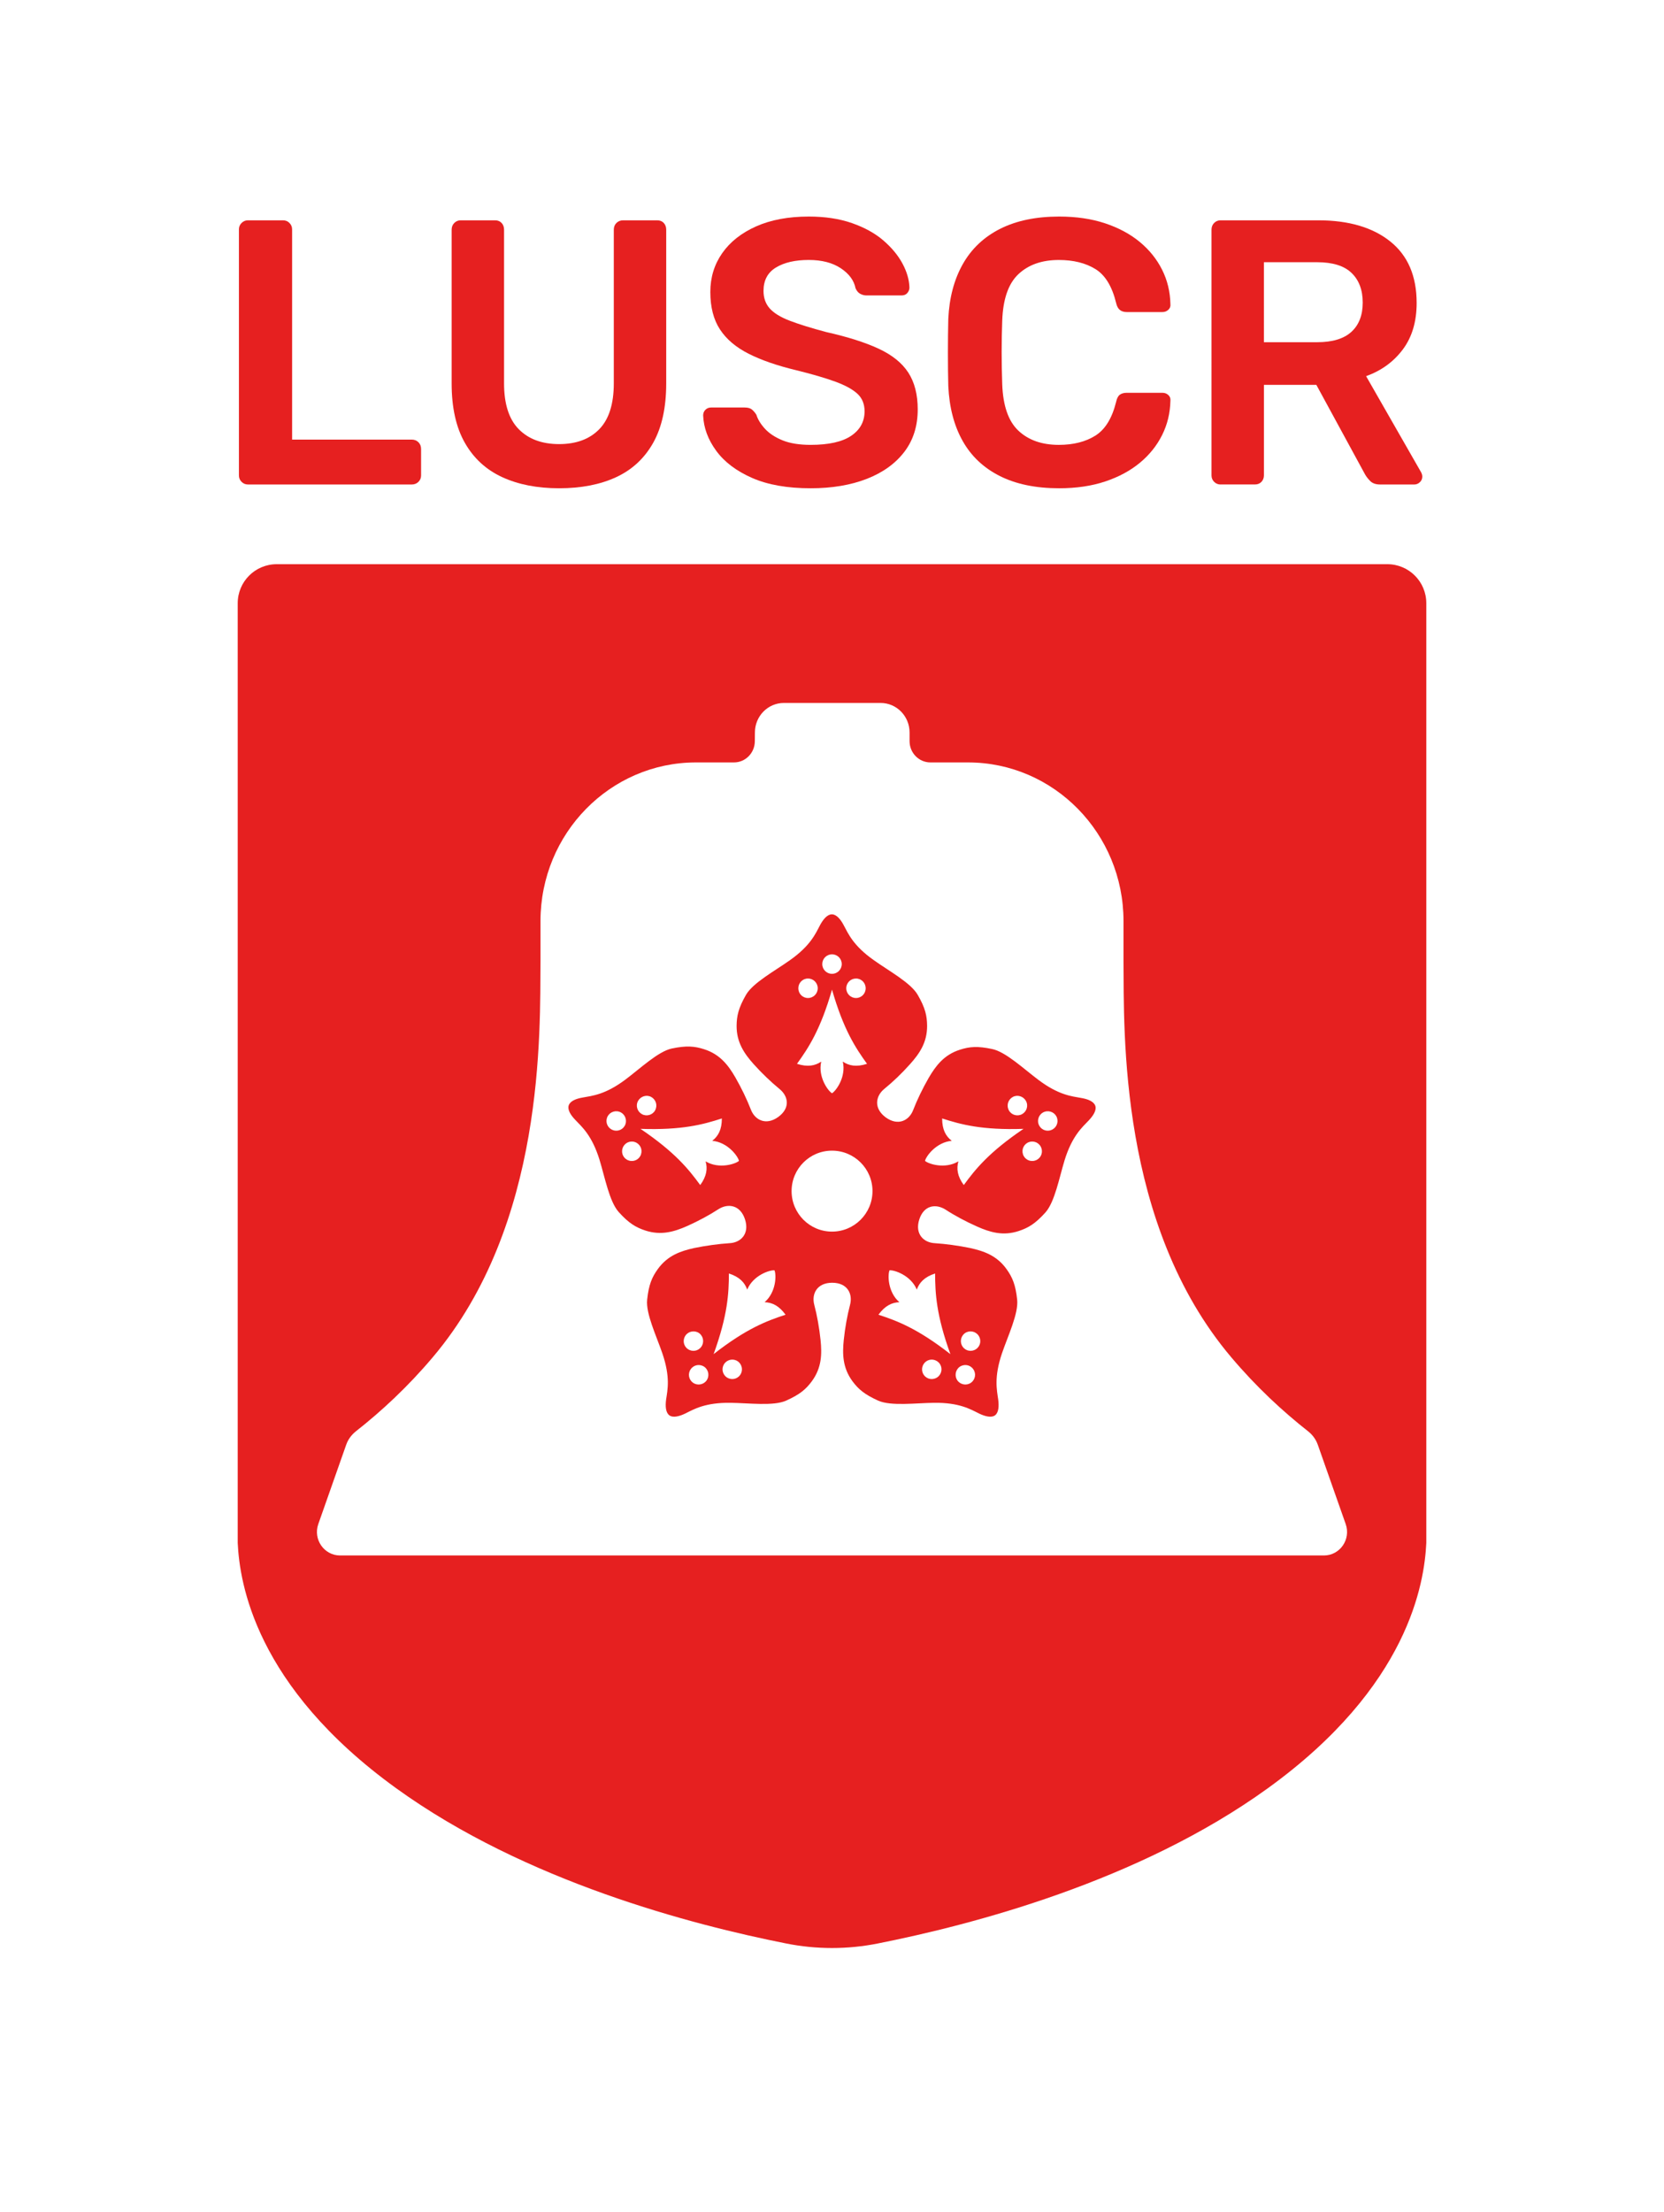<?xml version="1.0" encoding="iso-8859-1"?>
<!-- Generator: Adobe Illustrator 29.3.1, SVG Export Plug-In . SVG Version: 9.03 Build 55982)  -->
<svg version="1.1" id="Layer_1" xmlns="http://www.w3.org/2000/svg" xmlns:xlink="http://www.w3.org/1999/xlink" x="0px" y="0px"
	 viewBox="0 0 101.239 134.476" style="enable-background:new 0 0 101.239 134.476;" xml:space="preserve">
<g>
	<g>
		<defs>
			<rect id="SVGID_1_" x="0" y="19.84" width="101.239" height="118.113"/>
		</defs>
		<clipPath id="SVGID_00000009570369480959153860000008809763058303878799_">
			<use xlink:href="#SVGID_1_"  style="overflow:visible;"/>
		</clipPath>
		<g style="clip-path:url(#SVGID_00000009570369480959153860000008809763058303878799_);">
			<defs>
				<rect id="SVGID_00000129177100347340951270000002376407293584038066_" x="0" y="19.84" width="101.239" height="118.113"/>
			</defs>
			<clipPath id="SVGID_00000126320942722067709240000006367859488125697183_">
				<use xlink:href="#SVGID_00000129177100347340951270000002376407293584038066_"  style="overflow:visible;"/>
			</clipPath>
		</g>
		<g style="clip-path:url(#SVGID_00000009570369480959153860000008809763058303878799_);">
			<defs>
				<rect id="SVGID_00000183927065220257124420000015137375152935310779_" x="0" y="19.84" width="101.239" height="118.113"/>
			</defs>
			<clipPath id="SVGID_00000001626213357612589280000011820205175189168523_">
				<use xlink:href="#SVGID_00000183927065220257124420000015137375152935310779_"  style="overflow:visible;"/>
			</clipPath>
			<path style="clip-path:url(#SVGID_00000001626213357612589280000011820205175189168523_);fill:#E62020;" d="M66.64,67.234
				c-0.092-0.27-0.453-0.41-0.848-0.477c-0.579-0.106-1.369-0.169-2.598-1.09c-0.897-0.67-1.996-1.711-2.82-1.885
				c-0.897-0.193-1.388-0.149-1.972,0.039c-0.969,0.309-1.47,0.979-1.899,1.711c-0.371,0.646-0.704,1.335-0.945,1.957
				c-0.246,0.641-0.921,0.988-1.668,0.448c-0.747-0.55-0.622-1.297-0.092-1.731c0.516-0.419,1.07-0.945,1.562-1.499
				c0.569-0.632,1.051-1.316,1.046-2.338c-0.005-0.607-0.111-1.09-0.569-1.88c-0.424-0.738-1.755-1.456-2.666-2.107
				c-1.258-0.882-1.562-1.615-1.842-2.136c-0.183-0.347-0.434-0.656-0.718-0.656c-0.28,0-0.53,0.309-0.718,0.656
				c-0.275,0.521-0.583,1.253-1.837,2.136c-0.916,0.651-2.247,1.369-2.671,2.107c-0.453,0.791-0.564,1.273-0.569,1.88
				c-0.005,1.022,0.482,1.707,1.046,2.338c0.497,0.554,1.051,1.08,1.562,1.499c0.535,0.434,0.68,1.152-0.072,1.702
				c-0.747,0.54-1.422,0.193-1.668-0.448c-0.241-0.622-0.574-1.311-0.945-1.957c-0.424-0.733-0.93-1.403-1.899-1.711
				c-0.583-0.188-1.075-0.231-1.972-0.043c-0.824,0.178-1.924,1.22-2.82,1.89c-1.229,0.921-2.02,0.983-2.598,1.09
				c-0.395,0.067-0.757,0.207-0.848,0.477c-0.087,0.27,0.125,0.598,0.405,0.887c0.405,0.424,1.008,0.94,1.466,2.41
				c0.328,1.07,0.603,2.555,1.171,3.187c0.612,0.68,1.036,0.93,1.615,1.123c0.969,0.318,1.769,0.072,2.545-0.27
				c0.68-0.304,1.355-0.665,1.909-1.027c0.583-0.371,1.331-0.26,1.615,0.622c0.284,0.877-0.256,1.413-0.945,1.446
				c-0.66,0.043-1.417,0.145-2.145,0.294c-0.829,0.183-1.62,0.453-2.218,1.282c-0.357,0.497-0.55,0.95-0.646,1.856
				c-0.092,0.844,0.564,2.208,0.926,3.269c0.497,1.456,0.313,2.222,0.227,2.806c-0.053,0.4-0.029,0.791,0.198,0.959
				c0.227,0.164,0.607,0.063,0.969-0.111c0.525-0.26,1.205-0.67,2.743-0.651c1.118,0.014,2.618,0.212,3.389-0.13
				c0.839-0.376,1.21-0.694,1.572-1.186c0.603-0.824,0.612-1.663,0.525-2.507c-0.077-0.738-0.212-1.49-0.381-2.131
				c-0.178-0.67,0.164-1.345,1.09-1.345s1.263,0.675,1.085,1.345c-0.169,0.641-0.304,1.393-0.381,2.131
				c-0.087,0.844-0.077,1.683,0.525,2.507c0.366,0.492,0.738,0.81,1.572,1.186c0.771,0.342,2.275,0.145,3.394,0.13
				c1.533-0.019,2.213,0.39,2.738,0.651c0.362,0.174,0.742,0.275,0.974,0.111c0.222-0.169,0.246-0.559,0.193-0.959
				c-0.082-0.583-0.265-1.35,0.227-2.806c0.362-1.061,1.017-2.425,0.926-3.269c-0.096-0.906-0.289-1.36-0.646-1.856
				c-0.593-0.829-1.388-1.099-2.218-1.282c-0.728-0.149-1.485-0.251-2.145-0.294c-0.689-0.034-1.229-0.569-0.945-1.446
				c0.284-0.877,1.017-0.964,1.601-0.593c0.554,0.362,1.229,0.723,1.914,1.027c0.771,0.342,1.572,0.593,2.541,0.27
				c0.579-0.193,1.003-0.444,1.615-1.123c0.569-0.632,0.844-2.116,1.171-3.187c0.458-1.47,1.061-1.986,1.466-2.41
				C66.514,67.832,66.726,67.504,66.64,67.234 M38.775,67.037c0.106-0.313,0.439-0.482,0.747-0.386
				c0.313,0.106,0.482,0.439,0.381,0.747c-0.096,0.318-0.434,0.482-0.742,0.386C38.847,67.683,38.673,67.345,38.775,67.037
				 M37.309,68.714c-0.313-0.101-0.482-0.434-0.381-0.747c0.101-0.309,0.439-0.477,0.747-0.376c0.309,0.096,0.482,0.434,0.381,0.747
				C37.955,68.647,37.622,68.82,37.309,68.714 M39.001,70.18c-0.101,0.309-0.434,0.482-0.747,0.376
				c-0.309-0.096-0.482-0.434-0.376-0.742c0.096-0.313,0.434-0.482,0.742-0.381C38.934,69.534,39.103,69.866,39.001,70.18
				 M42.93,70.609c0.125,0.439,0.072,0.892-0.328,1.441c-0.704-0.964-1.538-2.001-3.635-3.418c2.531,0.087,3.813-0.265,4.951-0.632
				c0,0.685-0.222,1.075-0.583,1.36c0.955,0.087,1.572,0.955,1.625,1.22C44.757,70.763,43.75,71.101,42.93,70.609 M41.711,81.191
				c0.188-0.265,0.564-0.323,0.829-0.135c0.26,0.193,0.318,0.569,0.125,0.829c-0.188,0.265-0.559,0.323-0.824,0.13
				C41.576,81.827,41.518,81.456,41.711,81.191 M42.988,83.934c-0.193,0.26-0.564,0.323-0.829,0.13
				c-0.265-0.193-0.323-0.564-0.13-0.824c0.188-0.27,0.559-0.328,0.829-0.135C43.118,83.297,43.176,83.669,42.988,83.934
				 M45.027,83.601c-0.188,0.265-0.559,0.323-0.824,0.13c-0.265-0.193-0.323-0.559-0.13-0.824s0.564-0.328,0.829-0.13
				C45.162,82.97,45.22,83.341,45.027,83.601 M43.417,82.328c0.863-2.382,0.926-3.707,0.93-4.903
				c0.651,0.212,0.959,0.55,1.114,0.979c0.371-0.882,1.388-1.2,1.658-1.171c0.116,0.246,0.125,1.311-0.598,1.938
				c0.458,0.019,0.868,0.207,1.273,0.762C46.657,80.304,45.413,80.771,43.417,82.328 M52.08,59.492c0.328,0,0.588,0.265,0.588,0.593
				c0,0.328-0.26,0.593-0.588,0.593s-0.593-0.265-0.593-0.593C51.487,59.757,51.753,59.492,52.08,59.492 M50.62,58.021
				c0.328,0,0.593,0.265,0.593,0.593c0,0.328-0.265,0.593-0.593,0.593s-0.593-0.265-0.593-0.593
				C50.027,58.287,50.292,58.021,50.62,58.021 M49.159,59.492c0.328,0,0.593,0.265,0.593,0.593c0,0.328-0.265,0.593-0.593,0.593
				s-0.588-0.265-0.588-0.593C48.571,59.757,48.831,59.492,49.159,59.492 M50.62,60.167c0.699,2.435,1.432,3.543,2.131,4.512
				c-0.651,0.207-1.094,0.121-1.475-0.135c0.217,0.935-0.419,1.789-0.656,1.924c-0.236-0.135-0.868-0.988-0.656-1.924
				c-0.381,0.256-0.824,0.342-1.475,0.135C49.188,63.71,49.921,62.601,50.62,60.167 M50.62,74.88c-1.36,0-2.459-1.104-2.459-2.463
				s1.099-2.459,2.459-2.459s2.463,1.099,2.463,2.459S51.979,74.88,50.62,74.88 M57.036,83.731c-0.265,0.193-0.636,0.135-0.824-0.13
				c-0.193-0.26-0.135-0.632,0.13-0.824c0.26-0.198,0.632-0.135,0.829,0.13C57.359,83.172,57.301,83.539,57.036,83.731
				 M58.704,81.056c0.26-0.188,0.636-0.13,0.824,0.135c0.193,0.265,0.135,0.636-0.13,0.824c-0.265,0.193-0.636,0.135-0.824-0.13
				C58.381,81.625,58.439,81.249,58.704,81.056 M58.381,83.105c0.27-0.193,0.641-0.135,0.829,0.135
				c0.193,0.26,0.135,0.632-0.13,0.824c-0.265,0.193-0.636,0.13-0.829-0.13C58.063,83.669,58.121,83.297,58.381,83.105
				 M56.892,77.426c0.005,1.196,0.067,2.521,0.93,4.903c-1.996-1.557-3.24-2.025-4.377-2.396c0.405-0.554,0.815-0.742,1.273-0.762
				c-0.723-0.627-0.709-1.692-0.598-1.938c0.27-0.029,1.287,0.289,1.658,1.171C55.937,77.975,56.241,77.638,56.892,77.426
				 M61.717,66.651c0.309-0.096,0.641,0.072,0.747,0.386c0.101,0.309-0.072,0.646-0.386,0.747c-0.309,0.096-0.646-0.067-0.742-0.386
				C61.235,67.09,61.404,66.757,61.717,66.651 M58.637,72.05c-0.4-0.55-0.448-1.003-0.328-1.441c-0.82,0.492-1.827,0.154-2.03-0.029
				c0.053-0.265,0.67-1.133,1.625-1.22c-0.362-0.284-0.583-0.675-0.583-1.36c1.138,0.366,2.42,0.718,4.951,0.632
				C60.175,70.05,59.341,71.086,58.637,72.05 M62.985,70.556c-0.313,0.106-0.646-0.067-0.747-0.376
				c-0.101-0.313,0.067-0.646,0.381-0.747c0.309-0.101,0.646,0.067,0.742,0.381C63.467,70.122,63.294,70.459,62.985,70.556
				 M63.93,68.714c-0.313,0.106-0.641-0.067-0.747-0.376c-0.101-0.313,0.072-0.651,0.381-0.747c0.309-0.101,0.646,0.067,0.747,0.376
				C64.412,68.28,64.244,68.613,63.93,68.714"/>
			<path style="clip-path:url(#SVGID_00000001626213357612589280000011820205175189168523_);fill:#E62020;" d="M84.405,34.302
				h-67.57c-1.311,0-2.372,1.061-2.372,2.372v57.138c0.116,2.396,1.041,8.702,9.642,14.911c7.868,5.684,18.054,8.311,23.714,9.435
				c1.851,0.371,3.751,0.371,5.602,0c5.66-1.123,15.846-3.751,23.714-9.435c8.601-6.209,9.526-12.515,9.642-14.911V36.674
				C86.777,35.363,85.716,34.302,84.405,34.302 M80.553,94.569H20.687c-0.969,0-1.649-0.979-1.321-1.909
				c0.569-1.61,1.133-3.216,1.697-4.821c0.116-0.328,0.323-0.607,0.593-0.82c1.552-1.22,3.158-2.705,4.676-4.503
				c6.836-8.075,6.518-19.751,6.552-24.105v-2.41c0-5.327,4.238-9.647,9.463-9.647h2.309c0.699,0,1.263-0.574,1.268-1.287
				l0.005-0.54c0.005-0.988,0.791-1.789,1.764-1.789h5.882c0.979,0,1.769,0.81,1.764,1.808v0.506
				c-0.005,0.718,0.564,1.302,1.268,1.302h2.285c5.226,0,9.463,4.32,9.463,9.647v2.41c0.034,4.353-0.284,16.03,6.552,24.105
				c1.519,1.798,3.124,3.283,4.676,4.503c0.27,0.212,0.477,0.492,0.593,0.82c0.564,1.605,1.128,3.211,1.697,4.821
				C82.202,93.59,81.522,94.569,80.553,94.569"/>
		</g>
	</g>
</g>
<g>
	<g>
		<path style="fill:#E62020;" d="M15.087,29.456c-0.153,0-0.283-0.053-0.39-0.161c-0.107-0.107-0.161-0.237-0.161-0.39V13.946
			c0-0.153,0.054-0.283,0.161-0.39c0.107-0.107,0.237-0.161,0.39-0.161h2.134c0.153,0,0.283,0.054,0.39,0.161
			c0.107,0.107,0.161,0.237,0.161,0.39v12.78h7.273c0.168,0,0.306,0.054,0.413,0.161c0.107,0.107,0.161,0.245,0.161,0.413v1.606
			c0,0.153-0.054,0.283-0.161,0.39c-0.107,0.107-0.245,0.161-0.413,0.161H15.087z"/>
		<path style="fill:#E62020;" d="M34.016,29.686c-1.331,0-2.486-0.226-3.464-0.677c-0.979-0.451-1.736-1.147-2.271-2.088
			c-0.536-0.941-0.803-2.146-0.803-3.614v-9.338c0-0.168,0.054-0.306,0.161-0.413c0.107-0.107,0.237-0.161,0.39-0.161h2.088
			c0.168,0,0.302,0.054,0.401,0.161c0.1,0.107,0.149,0.245,0.149,0.413v9.338c0,1.254,0.298,2.184,0.895,2.788
			c0.597,0.604,1.415,0.906,2.455,0.906s1.854-0.302,2.444-0.906c0.588-0.604,0.883-1.533,0.883-2.788v-9.338
			c0-0.168,0.053-0.306,0.161-0.413c0.106-0.107,0.244-0.161,0.413-0.161h2.065c0.168,0,0.302,0.054,0.401,0.161
			c0.099,0.107,0.149,0.245,0.149,0.413v9.338c0,1.468-0.264,2.673-0.792,3.614c-0.528,0.94-1.277,1.637-2.249,2.088
			C36.52,29.46,35.362,29.686,34.016,29.686z"/>
		<path style="fill:#E62020;" d="M49.32,29.686c-1.423,0-2.612-0.21-3.568-0.631c-0.956-0.421-1.683-0.971-2.18-1.652
			c-0.498-0.68-0.761-1.396-0.792-2.145c0-0.138,0.046-0.252,0.138-0.344s0.206-0.138,0.344-0.138h2.042
			c0.199,0,0.348,0.042,0.448,0.126c0.099,0.084,0.187,0.188,0.264,0.31c0.092,0.291,0.268,0.578,0.528,0.86
			c0.26,0.283,0.616,0.516,1.067,0.7s1.021,0.275,1.709,0.275c1.101,0,1.923-0.184,2.466-0.551c0.543-0.367,0.815-0.864,0.815-1.491
			c0-0.443-0.146-0.799-0.437-1.067s-0.738-0.512-1.342-0.734c-0.604-0.221-1.403-0.455-2.397-0.7
			c-1.147-0.275-2.107-0.608-2.879-0.998c-0.772-0.39-1.354-0.883-1.744-1.48c-0.39-0.596-0.585-1.354-0.585-2.271
			c0-0.887,0.241-1.675,0.723-2.363c0.481-0.688,1.17-1.231,2.065-1.629c0.895-0.397,1.961-0.597,3.201-0.597
			c0.994,0,1.874,0.134,2.638,0.402s1.399,0.619,1.904,1.055s0.892,0.903,1.159,1.4s0.409,0.983,0.424,1.457
			c0,0.123-0.042,0.233-0.126,0.333s-0.203,0.149-0.355,0.149h-2.134c-0.122,0-0.245-0.03-0.367-0.092
			c-0.122-0.061-0.222-0.175-0.298-0.344c-0.092-0.474-0.39-0.879-0.895-1.216c-0.505-0.336-1.155-0.505-1.95-0.505
			c-0.826,0-1.492,0.153-1.996,0.459c-0.505,0.306-0.757,0.78-0.757,1.422c0,0.429,0.126,0.784,0.378,1.067
			c0.252,0.283,0.658,0.532,1.216,0.746c0.558,0.214,1.296,0.443,2.214,0.688c1.3,0.291,2.363,0.627,3.189,1.01
			s1.43,0.868,1.812,1.457c0.382,0.589,0.573,1.334,0.573,2.237c0,1.01-0.271,1.87-0.814,2.581
			c-0.543,0.711-1.304,1.258-2.282,1.641C51.759,29.494,50.62,29.686,49.32,29.686z"/>
		<path style="fill:#E62020;" d="M64.44,29.686c-1.422,0-2.627-0.249-3.613-0.746c-0.987-0.497-1.74-1.208-2.26-2.134
			c-0.521-0.925-0.812-2.038-0.872-3.338c-0.016-0.627-0.023-1.3-0.023-2.019s0.008-1.407,0.023-2.065
			c0.061-1.285,0.355-2.394,0.883-3.327c0.528-0.933,1.285-1.648,2.271-2.145c0.987-0.497,2.184-0.746,3.591-0.746
			c1.04,0,1.974,0.138,2.8,0.413c0.825,0.275,1.529,0.654,2.11,1.136s1.032,1.044,1.354,1.687s0.489,1.338,0.505,2.088
			c0.016,0.138-0.026,0.252-0.126,0.344s-0.218,0.138-0.355,0.138h-2.18c-0.169,0-0.307-0.042-0.413-0.126
			c-0.107-0.083-0.184-0.225-0.229-0.424c-0.245-1.01-0.665-1.698-1.262-2.065s-1.339-0.551-2.226-0.551
			c-1.025,0-1.844,0.287-2.455,0.86c-0.612,0.574-0.941,1.519-0.987,2.834c-0.046,1.254-0.046,2.539,0,3.854s0.375,2.26,0.987,2.833
			c0.611,0.574,1.43,0.86,2.455,0.86c0.887,0,1.629-0.187,2.226-0.562c0.597-0.375,1.017-1.059,1.262-2.054
			c0.046-0.214,0.122-0.359,0.229-0.436c0.106-0.076,0.244-0.114,0.413-0.114h2.18c0.138,0,0.256,0.046,0.355,0.137
			c0.1,0.092,0.142,0.207,0.126,0.344c-0.016,0.75-0.184,1.446-0.505,2.088c-0.321,0.643-0.772,1.205-1.354,1.687
			s-1.285,0.86-2.11,1.136C66.414,29.548,65.48,29.686,64.44,29.686z"/>
		<path style="fill:#E62020;" d="M74.259,29.456c-0.152,0-0.283-0.053-0.39-0.161c-0.107-0.107-0.16-0.237-0.16-0.39V13.969
			c0-0.168,0.053-0.306,0.16-0.413c0.106-0.107,0.237-0.161,0.39-0.161h5.943c1.851,0,3.312,0.429,4.382,1.285
			s1.606,2.103,1.606,3.74c0,1.132-0.279,2.073-0.838,2.822s-1.304,1.292-2.237,1.629l3.351,5.851
			c0.046,0.092,0.068,0.176,0.068,0.252c0,0.138-0.05,0.252-0.149,0.344s-0.21,0.138-0.332,0.138h-2.088
			c-0.261,0-0.459-0.069-0.597-0.207s-0.245-0.275-0.321-0.413l-2.96-5.438h-3.189v5.506c0,0.153-0.05,0.283-0.148,0.39
			c-0.1,0.107-0.233,0.161-0.402,0.161H74.259z M76.898,20.806h3.235c0.933,0,1.629-0.21,2.088-0.631s0.688-1.013,0.688-1.778
			c0-0.765-0.226-1.365-0.677-1.801c-0.451-0.436-1.151-0.654-2.1-0.654h-3.235V20.806z"/>
	</g>
</g>
</svg>
